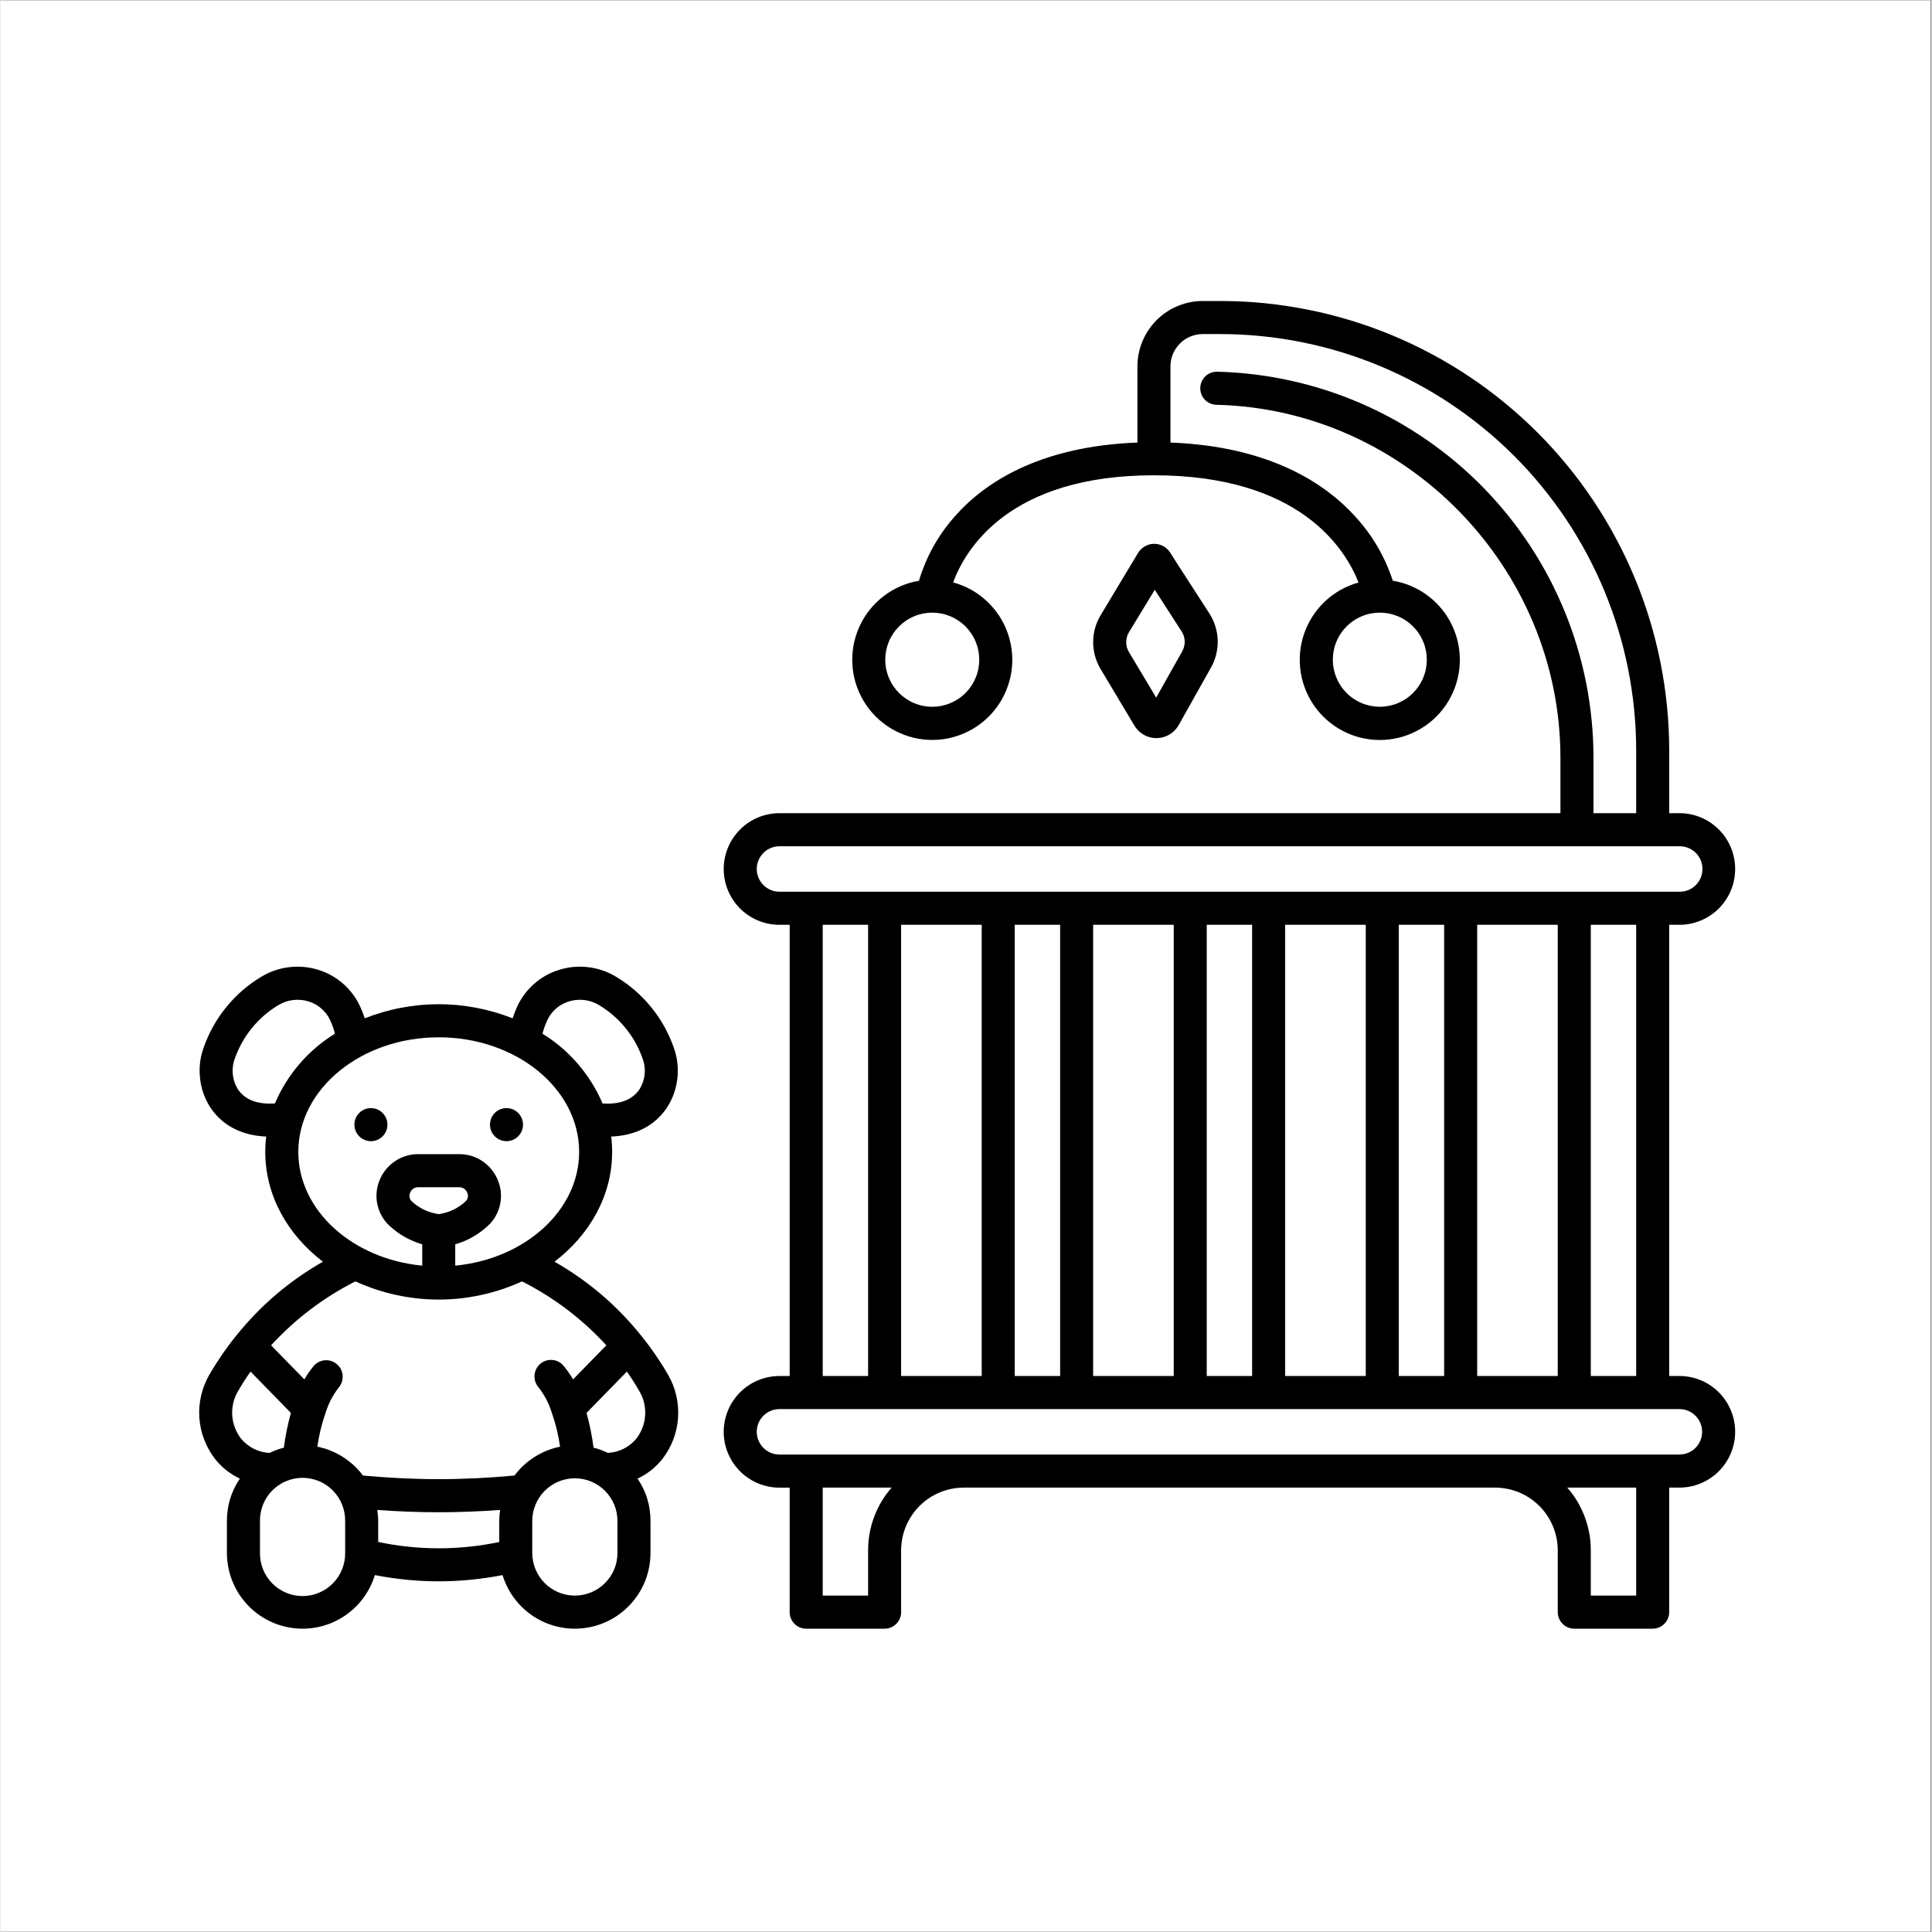 <svg xmlns="http://www.w3.org/2000/svg" xmlns:xlink="http://www.w3.org/1999/xlink" width="300" zoomAndPan="magnify" viewBox="0 0 224.88 225" height="300" preserveAspectRatio="xMidYMid meet" version="1.0"><rect x="0" y="0" width="224.88" height="225" fill="#808080" stroke="none"/><defs><clipPath id="6eacc3e25a"><path d="M 0 0.059 L 224.762 0.059 L 224.762 224.938 L 0 224.938 Z M 0 0.059 " clip-rule="nonzero"/></clipPath><clipPath id="1968e24c70"><path d="M 84 35.027 L 202.391 35.027 L 202.391 190 L 84 190 Z M 84 35.027 " clip-rule="nonzero"/></clipPath></defs><g clip-path="url(#6eacc3e25a)"><path fill="#ffffff" d="M 0 0.059 L 224.879 0.059 L 224.879 224.941 L 0 224.941 Z M 0 0.059 " fill-opacity="1" fill-rule="nonzero"/><path fill="#ffffff" d="M 0 0.059 L 224.879 0.059 L 224.879 224.941 L 0 224.941 Z M 0 0.059 " fill-opacity="1" fill-rule="nonzero"/></g><path fill="#000000" d="M 27.457 155.543 L 27.449 155.551 C 26.289 156.984 25.246 158.5 24.324 160.094 C 23.887 160.855 23.566 161.66 23.367 162.516 C 23.168 163.371 23.098 164.234 23.156 165.113 C 23.219 165.988 23.402 166.836 23.719 167.656 C 24.031 168.477 24.457 169.23 24.996 169.926 C 25.781 170.906 26.738 171.664 27.875 172.199 C 26.867 173.688 26.367 175.332 26.367 177.129 L 26.367 180.852 C 26.367 181.379 26.414 181.898 26.508 182.414 C 26.598 182.93 26.738 183.434 26.918 183.926 C 27.102 184.414 27.324 184.887 27.59 185.34 C 27.855 185.789 28.16 186.215 28.504 186.613 C 28.844 187.008 29.219 187.371 29.625 187.703 C 30.031 188.035 30.465 188.324 30.922 188.578 C 31.379 188.832 31.855 189.043 32.352 189.211 C 32.848 189.379 33.355 189.5 33.871 189.578 C 34.391 189.656 34.91 189.688 35.434 189.672 C 35.957 189.656 36.477 189.594 36.988 189.488 C 37.5 189.379 37.996 189.227 38.484 189.031 C 38.969 188.832 39.434 188.594 39.875 188.316 C 40.316 188.035 40.73 187.719 41.117 187.363 C 41.504 187.012 41.855 186.625 42.176 186.207 C 42.492 185.793 42.77 185.352 43.008 184.883 C 43.25 184.418 43.445 183.934 43.598 183.434 C 48.555 184.402 53.512 184.402 58.465 183.434 C 58.621 183.934 58.816 184.418 59.055 184.883 C 59.293 185.352 59.57 185.793 59.891 186.207 C 60.207 186.625 60.559 187.012 60.945 187.363 C 61.332 187.719 61.746 188.035 62.188 188.316 C 62.633 188.594 63.094 188.832 63.582 189.031 C 64.066 189.227 64.562 189.379 65.078 189.488 C 65.59 189.594 66.105 189.656 66.629 189.672 C 67.152 189.688 67.672 189.656 68.191 189.578 C 68.707 189.5 69.215 189.379 69.711 189.211 C 70.207 189.043 70.684 188.832 71.141 188.578 C 71.602 188.324 72.031 188.035 72.438 187.703 C 72.844 187.371 73.219 187.008 73.562 186.613 C 73.902 186.215 74.207 185.789 74.473 185.34 C 74.738 184.887 74.961 184.414 75.145 183.926 C 75.328 183.434 75.465 182.93 75.559 182.414 C 75.648 181.898 75.695 181.379 75.695 180.852 L 75.695 177.129 C 75.695 175.332 75.195 173.688 74.188 172.199 C 75.324 171.664 76.285 170.906 77.07 169.926 C 77.609 169.23 78.035 168.477 78.348 167.656 C 78.66 166.836 78.848 165.988 78.906 165.113 C 78.965 164.234 78.895 163.371 78.695 162.516 C 78.5 161.66 78.18 160.855 77.738 160.094 C 76.816 158.5 75.773 156.984 74.617 155.551 L 74.609 155.547 C 71.793 152.035 68.426 149.164 64.52 146.938 C 68.637 143.785 71.23 139.223 71.23 134.148 C 71.23 133.551 71.195 132.957 71.121 132.363 C 73.984 132.25 76.266 131.07 77.672 128.906 C 78.324 127.859 78.715 126.719 78.836 125.492 C 78.961 124.266 78.805 123.07 78.375 121.914 C 77.766 120.207 76.887 118.652 75.738 117.25 C 74.59 115.848 73.238 114.684 71.684 113.75 C 70.691 113.152 69.617 112.781 68.465 112.641 C 67.316 112.5 66.188 112.598 65.078 112.941 C 63.996 113.27 63.027 113.809 62.172 114.555 C 61.316 115.301 60.652 116.188 60.176 117.215 C 59.973 117.664 59.793 118.125 59.637 118.594 C 58.27 118.051 56.859 117.641 55.41 117.367 C 53.965 117.09 52.504 116.949 51.031 116.949 C 49.555 116.949 48.094 117.09 46.648 117.367 C 45.199 117.641 43.789 118.051 42.422 118.594 C 42.266 118.125 42.09 117.664 41.883 117.215 C 41.406 116.188 40.742 115.301 39.891 114.555 C 39.035 113.809 38.066 113.27 36.984 112.938 C 35.875 112.598 34.746 112.5 33.594 112.641 C 32.441 112.781 31.371 113.152 30.379 113.75 C 28.824 114.68 27.473 115.848 26.324 117.25 C 25.176 118.652 24.297 120.207 23.688 121.914 C 23.258 123.07 23.102 124.266 23.227 125.492 C 23.348 126.723 23.738 127.859 24.391 128.906 C 25.789 131.062 28.078 132.246 30.941 132.363 C 30.867 132.953 30.832 133.551 30.832 134.148 C 30.832 139.223 33.426 143.789 37.547 146.938 C 33.637 149.164 30.273 152.035 27.457 155.543 Z M 27.66 162.016 C 28.148 161.164 28.664 160.379 29.117 159.734 L 33.816 164.547 C 33.449 165.879 33.176 167.227 32.996 168.594 C 32.422 168.742 31.871 168.945 31.34 169.203 C 30.688 169.176 30.07 169.016 29.484 168.719 C 28.902 168.426 28.406 168.023 27.992 167.52 C 27.695 167.129 27.461 166.703 27.289 166.242 C 27.117 165.781 27.016 165.309 26.984 164.816 C 26.957 164.328 26.996 163.844 27.113 163.367 C 27.227 162.887 27.41 162.438 27.66 162.016 Z M 40.137 180.855 C 40.141 181.184 40.113 181.508 40.051 181.832 C 39.988 182.152 39.898 182.469 39.773 182.773 C 39.652 183.078 39.5 183.367 39.32 183.641 C 39.141 183.914 38.934 184.168 38.703 184.402 C 38.473 184.637 38.219 184.844 37.949 185.027 C 37.676 185.211 37.391 185.367 37.086 185.492 C 36.785 185.617 36.473 185.715 36.148 185.777 C 35.828 185.844 35.504 185.875 35.176 185.875 C 34.848 185.875 34.523 185.844 34.203 185.777 C 33.879 185.715 33.566 185.617 33.266 185.492 C 32.961 185.367 32.676 185.211 32.402 185.027 C 32.133 184.844 31.879 184.637 31.648 184.402 C 31.418 184.168 31.215 183.914 31.031 183.641 C 30.852 183.367 30.699 183.078 30.578 182.773 C 30.453 182.469 30.363 182.152 30.301 181.832 C 30.242 181.508 30.211 181.184 30.215 180.855 L 30.215 177.129 C 30.211 176.801 30.242 176.477 30.301 176.152 C 30.363 175.832 30.453 175.516 30.578 175.215 C 30.699 174.91 30.852 174.621 31.031 174.344 C 31.215 174.07 31.418 173.816 31.648 173.582 C 31.879 173.352 32.133 173.141 32.402 172.957 C 32.676 172.773 32.961 172.617 33.266 172.492 C 33.566 172.367 33.879 172.27 34.203 172.207 C 34.523 172.141 34.848 172.109 35.176 172.109 C 35.504 172.109 35.828 172.141 36.148 172.207 C 36.473 172.27 36.785 172.367 37.086 172.492 C 37.391 172.617 37.676 172.773 37.949 172.957 C 38.219 173.141 38.473 173.352 38.703 173.582 C 38.934 173.816 39.141 174.07 39.32 174.344 C 39.5 174.621 39.652 174.91 39.773 175.215 C 39.898 175.516 39.988 175.832 40.051 176.152 C 40.113 176.477 40.141 176.801 40.137 177.129 Z M 43.984 179.582 L 43.984 177.133 C 43.98 176.699 43.945 176.273 43.879 175.848 C 46.297 176.023 48.695 176.117 51.031 176.117 C 53.367 176.117 55.766 176.023 58.184 175.848 C 58.117 176.273 58.082 176.699 58.082 177.133 L 58.082 179.582 C 53.383 180.562 48.684 180.559 43.984 179.578 Z M 71.848 180.855 C 71.848 181.18 71.816 181.504 71.754 181.824 C 71.691 182.145 71.594 182.453 71.473 182.758 C 71.348 183.059 71.195 183.344 71.012 183.613 C 70.832 183.887 70.625 184.137 70.395 184.367 C 70.164 184.598 69.914 184.805 69.645 184.984 C 69.371 185.168 69.086 185.32 68.785 185.445 C 68.484 185.57 68.176 185.664 67.855 185.727 C 67.535 185.793 67.215 185.824 66.887 185.824 C 66.562 185.824 66.238 185.793 65.918 185.727 C 65.602 185.664 65.289 185.57 64.988 185.445 C 64.688 185.32 64.402 185.168 64.133 184.984 C 63.859 184.805 63.609 184.598 63.379 184.367 C 63.148 184.137 62.945 183.887 62.762 183.613 C 62.582 183.344 62.43 183.059 62.305 182.758 C 62.18 182.453 62.086 182.145 62.023 181.824 C 61.957 181.504 61.926 181.18 61.926 180.855 L 61.926 177.129 C 61.926 176.805 61.957 176.48 62.023 176.16 C 62.086 175.84 62.18 175.531 62.305 175.23 C 62.43 174.926 62.582 174.641 62.762 174.371 C 62.945 174.098 63.148 173.848 63.379 173.617 C 63.609 173.387 63.859 173.18 64.133 173 C 64.402 172.816 64.688 172.664 64.988 172.539 C 65.289 172.414 65.602 172.32 65.918 172.258 C 66.238 172.195 66.562 172.16 66.887 172.16 C 67.215 172.16 67.535 172.195 67.855 172.258 C 68.176 172.32 68.484 172.414 68.785 172.539 C 69.086 172.664 69.371 172.816 69.645 173 C 69.914 173.18 70.164 173.387 70.395 173.617 C 70.625 173.848 70.832 174.098 71.012 174.371 C 71.195 174.641 71.348 174.926 71.473 175.23 C 71.594 175.531 71.691 175.84 71.754 176.16 C 71.816 176.48 71.848 176.805 71.848 177.129 Z M 74.066 167.516 C 73.656 168.023 73.16 168.426 72.574 168.719 C 71.992 169.012 71.375 169.172 70.723 169.203 C 70.191 168.941 69.637 168.738 69.066 168.594 C 68.887 167.227 68.613 165.875 68.246 164.547 L 72.945 159.734 C 73.395 160.375 73.91 161.16 74.402 162.016 C 74.652 162.438 74.832 162.887 74.949 163.363 C 75.062 163.844 75.105 164.328 75.074 164.816 C 75.047 165.305 74.945 165.781 74.773 166.242 C 74.602 166.703 74.367 167.125 74.066 167.516 Z M 63.672 118.828 C 63.914 118.293 64.258 117.836 64.703 117.449 C 65.145 117.066 65.648 116.789 66.211 116.625 C 66.793 116.441 67.391 116.391 68 116.465 C 68.605 116.539 69.172 116.734 69.699 117.051 C 70.871 117.754 71.895 118.637 72.762 119.695 C 73.633 120.754 74.297 121.93 74.754 123.219 C 74.984 123.809 75.074 124.418 75.02 125.051 C 74.965 125.68 74.773 126.266 74.449 126.809 C 73.465 128.324 71.688 128.617 70.113 128.512 C 69.395 126.828 68.438 125.293 67.242 123.906 C 66.051 122.516 64.676 121.344 63.117 120.383 C 63.258 119.848 63.441 119.332 63.672 118.828 Z M 27.613 126.809 C 27.289 126.266 27.098 125.68 27.043 125.051 C 26.992 124.418 27.078 123.809 27.309 123.219 C 27.77 121.93 28.434 120.754 29.301 119.695 C 30.168 118.637 31.191 117.754 32.367 117.051 C 32.891 116.734 33.457 116.539 34.066 116.465 C 34.676 116.391 35.273 116.441 35.855 116.621 C 36.418 116.789 36.922 117.066 37.363 117.449 C 37.809 117.836 38.152 118.293 38.395 118.828 C 38.625 119.328 38.809 119.844 38.949 120.379 C 37.391 121.34 36.02 122.512 34.824 123.898 C 33.633 125.285 32.676 126.82 31.957 128.504 C 29.902 128.645 28.441 128.078 27.613 126.809 Z M 34.68 134.148 C 34.68 126.793 42.016 120.805 51.031 120.805 C 60.051 120.805 67.387 126.789 67.387 134.148 C 67.387 140.977 61.07 146.617 52.957 147.398 L 52.957 144.914 C 54.395 144.492 55.664 143.773 56.766 142.754 C 57.117 142.43 57.414 142.059 57.652 141.641 C 57.891 141.227 58.062 140.785 58.168 140.316 C 58.273 139.848 58.309 139.375 58.27 138.898 C 58.234 138.418 58.125 137.957 57.945 137.512 C 57.77 137.055 57.531 136.633 57.227 136.25 C 56.926 135.867 56.57 135.535 56.168 135.258 C 55.766 134.98 55.328 134.77 54.859 134.625 C 54.395 134.48 53.914 134.41 53.426 134.41 L 48.641 134.41 C 48.152 134.41 47.676 134.48 47.207 134.625 C 46.738 134.77 46.305 134.98 45.902 135.258 C 45.496 135.535 45.145 135.867 44.84 136.25 C 44.535 136.633 44.297 137.055 44.121 137.512 C 43.941 137.957 43.836 138.418 43.797 138.898 C 43.758 139.375 43.793 139.848 43.898 140.316 C 44.004 140.785 44.176 141.227 44.414 141.641 C 44.656 142.059 44.949 142.43 45.301 142.754 C 46.402 143.773 47.672 144.492 49.113 144.914 L 49.113 147.398 C 40.992 146.617 34.68 140.977 34.68 134.148 Z M 51.035 141.395 C 49.844 141.23 48.805 140.738 47.914 139.926 C 47.773 139.801 47.684 139.645 47.641 139.457 C 47.602 139.27 47.621 139.09 47.699 138.918 C 47.773 138.719 47.895 138.562 48.066 138.441 C 48.238 138.32 48.43 138.262 48.637 138.262 L 53.422 138.262 C 53.633 138.262 53.824 138.32 53.996 138.441 C 54.168 138.562 54.289 138.719 54.359 138.918 C 54.438 139.09 54.457 139.27 54.418 139.457 C 54.379 139.645 54.289 139.801 54.145 139.926 C 53.262 140.738 52.223 141.227 51.035 141.398 Z M 41.332 149.227 C 42.852 149.926 44.434 150.453 46.066 150.809 C 47.703 151.168 49.359 151.348 51.031 151.348 C 52.707 151.348 54.363 151.168 55.996 150.809 C 57.633 150.453 59.211 149.926 60.734 149.227 C 64.457 151.117 67.73 153.602 70.555 156.676 L 66.676 160.645 C 66.363 160.102 66.004 159.582 65.605 159.094 C 65.445 158.895 65.254 158.73 65.027 158.609 C 64.801 158.484 64.559 158.41 64.305 158.383 C 64.047 158.355 63.797 158.379 63.551 158.453 C 63.305 158.527 63.082 158.648 62.883 158.812 C 62.684 158.977 62.527 159.172 62.406 159.398 C 62.285 159.629 62.215 159.871 62.191 160.125 C 62.168 160.383 62.195 160.633 62.273 160.879 C 62.352 161.125 62.473 161.348 62.637 161.543 C 63.348 162.445 63.871 163.441 64.207 164.539 C 64.215 164.57 64.23 164.594 64.238 164.625 C 64.25 164.664 64.258 164.699 64.273 164.738 C 64.691 165.957 64.988 167.203 65.164 168.48 C 64.105 168.695 63.117 169.09 62.203 169.672 C 61.289 170.25 60.504 170.973 59.855 171.84 C 56.867 172.117 53.902 172.262 51.031 172.262 C 48.164 172.262 45.195 172.117 42.207 171.84 C 41.559 170.973 40.777 170.25 39.863 169.672 C 38.945 169.09 37.961 168.695 36.898 168.48 C 37.078 167.207 37.371 165.961 37.789 164.746 C 37.805 164.699 37.816 164.656 37.828 164.609 C 37.836 164.586 37.848 164.562 37.855 164.539 C 38.195 163.441 38.719 162.445 39.426 161.543 C 39.586 161.344 39.699 161.125 39.77 160.883 C 39.84 160.641 39.863 160.391 39.84 160.141 C 39.812 159.887 39.738 159.652 39.621 159.426 C 39.5 159.203 39.344 159.012 39.148 158.852 C 38.953 158.691 38.734 158.574 38.492 158.496 C 38.25 158.422 38.004 158.398 37.754 158.418 C 37.5 158.441 37.262 158.512 37.039 158.629 C 36.812 158.746 36.621 158.902 36.457 159.094 C 36.059 159.582 35.703 160.102 35.387 160.645 L 31.508 156.676 C 34.336 153.602 37.609 151.117 41.332 149.227 Z M 41.332 149.227 " fill-opacity="1" fill-rule="nonzero"/><g clip-path="url(#1968e24c70)"><path fill="#000000" d="M 195.527 107.703 C 195.953 107.703 196.375 107.66 196.793 107.578 C 197.211 107.492 197.617 107.371 198.012 107.207 C 198.402 107.043 198.777 106.844 199.133 106.605 C 199.488 106.367 199.812 106.098 200.117 105.797 C 200.418 105.496 200.688 105.168 200.922 104.812 C 201.16 104.457 201.359 104.082 201.523 103.688 C 201.688 103.293 201.809 102.887 201.891 102.469 C 201.977 102.051 202.016 101.629 202.016 101.203 C 202.016 100.773 201.977 100.352 201.891 99.934 C 201.809 99.516 201.688 99.109 201.523 98.715 C 201.359 98.32 201.16 97.945 200.922 97.59 C 200.688 97.234 200.418 96.906 200.117 96.605 C 199.812 96.305 199.488 96.035 199.133 95.797 C 198.777 95.559 198.402 95.359 198.012 95.195 C 197.617 95.031 197.211 94.91 196.793 94.828 C 196.375 94.742 195.953 94.703 195.527 94.703 L 194.336 94.703 L 194.336 87.371 C 194.332 85.66 194.25 83.953 194.078 82.246 C 193.91 80.543 193.656 78.852 193.32 77.172 C 192.988 75.492 192.57 73.832 192.074 72.191 C 191.574 70.555 191 68.941 190.344 67.359 C 189.688 65.777 188.957 64.23 188.148 62.723 C 187.344 61.211 186.465 59.742 185.512 58.32 C 184.562 56.895 183.547 55.523 182.461 54.199 C 181.375 52.875 180.227 51.605 179.02 50.395 C 177.809 49.184 176.543 48.035 175.219 46.949 C 173.898 45.859 172.527 44.84 171.105 43.891 C 169.684 42.938 168.219 42.059 166.711 41.25 C 165.203 40.441 163.656 39.707 162.078 39.051 C 160.496 38.395 158.891 37.816 157.254 37.32 C 155.617 36.82 153.961 36.402 152.281 36.07 C 150.605 35.734 148.918 35.48 147.215 35.309 C 145.512 35.141 143.805 35.055 142.094 35.055 L 140.008 35.055 C 139.512 35.055 139.016 35.102 138.527 35.199 C 138.035 35.301 137.562 35.445 137.102 35.637 C 136.637 35.828 136.199 36.062 135.785 36.34 C 135.371 36.617 134.984 36.934 134.633 37.285 C 134.281 37.641 133.965 38.023 133.688 38.441 C 133.41 38.855 133.176 39.297 132.984 39.758 C 132.793 40.219 132.648 40.695 132.551 41.184 C 132.453 41.676 132.402 42.172 132.402 42.672 L 132.402 51.539 C 120.734 51.98 114.406 56.406 111.125 60.152 C 109.191 62.34 107.801 64.836 106.961 67.637 C 106.586 67.699 106.219 67.785 105.855 67.891 C 105.492 68 105.137 68.129 104.789 68.281 C 104.441 68.434 104.102 68.605 103.777 68.801 C 103.449 68.992 103.137 69.203 102.836 69.434 C 102.535 69.668 102.25 69.914 101.977 70.184 C 101.707 70.449 101.453 70.73 101.219 71.027 C 100.98 71.324 100.766 71.633 100.566 71.957 C 100.367 72.281 100.191 72.617 100.035 72.961 C 99.875 73.309 99.738 73.66 99.625 74.023 C 99.512 74.387 99.418 74.754 99.348 75.125 C 99.281 75.5 99.234 75.875 99.211 76.254 C 99.188 76.633 99.184 77.012 99.207 77.395 C 99.23 77.773 99.277 78.148 99.344 78.523 C 99.414 78.895 99.504 79.262 99.617 79.625 C 99.73 79.988 99.863 80.344 100.02 80.688 C 100.176 81.035 100.355 81.371 100.551 81.695 C 100.75 82.02 100.965 82.328 101.199 82.629 C 101.434 82.926 101.688 83.207 101.957 83.477 C 102.227 83.742 102.512 83.992 102.812 84.223 C 103.113 84.457 103.426 84.668 103.75 84.863 C 104.078 85.059 104.414 85.23 104.762 85.383 C 105.109 85.535 105.465 85.668 105.828 85.777 C 106.188 85.887 106.559 85.973 106.93 86.039 C 107.305 86.102 107.68 86.145 108.059 86.16 C 108.438 86.18 108.816 86.176 109.195 86.148 C 109.574 86.121 109.949 86.07 110.32 85.996 C 110.691 85.922 111.059 85.824 111.418 85.707 C 111.781 85.586 112.133 85.449 112.477 85.285 C 112.816 85.125 113.148 84.941 113.473 84.742 C 113.793 84.539 114.102 84.316 114.395 84.078 C 114.688 83.84 114.965 83.582 115.23 83.309 C 115.492 83.035 115.738 82.746 115.965 82.441 C 116.191 82.137 116.402 81.82 116.59 81.492 C 116.777 81.164 116.949 80.824 117.094 80.473 C 117.242 80.125 117.367 79.766 117.473 79.402 C 117.578 79.035 117.66 78.664 117.719 78.289 C 117.777 77.914 117.812 77.539 117.824 77.156 C 117.84 76.777 117.828 76.398 117.797 76.02 C 117.762 75.645 117.707 75.27 117.625 74.895 C 117.547 74.523 117.445 74.16 117.324 73.801 C 117.199 73.441 117.055 73.09 116.891 72.75 C 116.723 72.41 116.535 72.078 116.332 71.758 C 116.125 71.441 115.898 71.137 115.656 70.844 C 115.41 70.555 115.152 70.277 114.875 70.02 C 114.598 69.762 114.305 69.52 114 69.293 C 113.691 69.07 113.375 68.867 113.043 68.684 C 112.711 68.496 112.371 68.332 112.02 68.191 C 111.668 68.047 111.309 67.926 110.941 67.828 C 112.375 63.949 117.457 55.352 134.324 55.352 C 151.312 55.352 156.617 63.918 158.156 67.84 C 157.789 67.941 157.434 68.062 157.082 68.207 C 156.73 68.352 156.391 68.52 156.059 68.703 C 155.73 68.891 155.41 69.098 155.105 69.32 C 154.801 69.547 154.508 69.789 154.234 70.051 C 153.957 70.309 153.699 70.586 153.457 70.879 C 153.215 71.172 152.992 71.477 152.785 71.797 C 152.582 72.117 152.395 72.449 152.23 72.789 C 152.066 73.133 151.922 73.484 151.801 73.844 C 151.68 74.203 151.582 74.57 151.504 74.941 C 151.426 75.312 151.371 75.688 151.34 76.066 C 151.309 76.445 151.301 76.824 151.316 77.203 C 151.328 77.582 151.367 77.961 151.426 78.336 C 151.488 78.711 151.57 79.082 151.676 79.445 C 151.781 79.809 151.91 80.168 152.059 80.516 C 152.211 80.867 152.379 81.203 152.57 81.531 C 152.762 81.863 152.969 82.176 153.199 82.48 C 153.43 82.781 153.676 83.07 153.938 83.344 C 154.203 83.617 154.484 83.871 154.777 84.109 C 155.074 84.348 155.383 84.566 155.703 84.77 C 156.027 84.969 156.359 85.148 156.703 85.309 C 157.047 85.469 157.398 85.609 157.762 85.727 C 158.121 85.844 158.488 85.938 158.859 86.008 C 159.23 86.082 159.609 86.129 159.984 86.156 C 160.363 86.184 160.742 86.188 161.121 86.168 C 161.5 86.145 161.875 86.102 162.25 86.039 C 162.625 85.973 162.992 85.883 163.355 85.773 C 163.719 85.66 164.07 85.527 164.418 85.375 C 164.766 85.219 165.102 85.043 165.426 84.848 C 165.75 84.652 166.062 84.438 166.363 84.207 C 166.664 83.973 166.945 83.723 167.215 83.453 C 167.484 83.184 167.734 82.902 167.969 82.602 C 168.203 82.305 168.418 81.992 168.613 81.664 C 168.809 81.34 168.984 81.004 169.141 80.656 C 169.293 80.312 169.43 79.957 169.539 79.594 C 169.652 79.23 169.742 78.859 169.809 78.488 C 169.875 78.113 169.918 77.738 169.938 77.355 C 169.961 76.977 169.957 76.598 169.934 76.219 C 169.906 75.84 169.859 75.465 169.789 75.09 C 169.719 74.719 169.625 74.352 169.508 73.988 C 169.391 73.629 169.254 73.273 169.094 72.93 C 168.938 72.586 168.758 72.25 168.559 71.926 C 168.359 71.605 168.141 71.293 167.902 71 C 167.664 70.703 167.41 70.422 167.137 70.156 C 166.867 69.891 166.582 69.645 166.277 69.414 C 165.977 69.184 165.664 68.973 165.336 68.781 C 165.008 68.59 164.668 68.418 164.32 68.266 C 163.973 68.117 163.617 67.988 163.254 67.883 C 162.887 67.773 162.52 67.691 162.145 67.629 C 161.219 64.812 159.754 62.312 157.75 60.129 C 154.363 56.395 147.918 51.98 136.25 51.539 L 136.25 42.672 C 136.25 42.172 136.348 41.691 136.535 41.23 C 136.727 40.77 137 40.363 137.352 40.008 C 137.703 39.656 138.109 39.383 138.57 39.191 C 139.031 39.004 139.512 38.906 140.008 38.906 L 142.094 38.906 C 143.68 38.906 145.262 38.988 146.836 39.145 C 148.414 39.301 149.98 39.535 151.531 39.848 C 153.086 40.156 154.621 40.543 156.137 41.004 C 157.652 41.465 159.145 42 160.605 42.609 C 162.07 43.219 163.5 43.895 164.898 44.645 C 166.293 45.395 167.652 46.207 168.969 47.09 C 170.285 47.973 171.559 48.918 172.781 49.926 C 174.008 50.93 175.18 51.996 176.301 53.117 C 177.418 54.238 178.484 55.414 179.488 56.641 C 180.492 57.867 181.438 59.141 182.316 60.457 C 183.199 61.777 184.012 63.137 184.758 64.535 C 185.508 65.938 186.184 67.367 186.793 68.832 C 187.398 70.301 187.934 71.793 188.395 73.309 C 188.855 74.828 189.242 76.363 189.551 77.922 C 189.859 79.477 190.094 81.047 190.25 82.625 C 190.41 84.203 190.488 85.785 190.488 87.371 L 190.488 94.703 L 185.516 94.703 L 185.516 88.266 C 185.516 86.812 185.445 85.367 185.305 83.922 C 185.164 82.48 184.957 81.047 184.68 79.621 C 184.402 78.199 184.055 76.793 183.641 75.402 C 183.227 74.012 182.746 72.645 182.199 71.301 C 181.652 69.961 181.043 68.645 180.371 67.359 C 179.699 66.078 178.965 64.828 178.172 63.613 C 177.379 62.402 176.527 61.23 175.621 60.098 C 174.715 58.969 173.754 57.883 172.746 56.844 C 171.734 55.805 170.672 54.82 169.566 53.883 C 168.461 52.949 167.312 52.07 166.117 51.246 C 164.926 50.422 163.699 49.656 162.434 48.949 C 161.168 48.246 159.871 47.605 158.543 47.023 C 157.215 46.445 155.863 45.93 154.484 45.48 C 153.109 45.035 151.715 44.652 150.301 44.34 C 148.887 44.027 147.461 43.781 146.02 43.605 C 144.582 43.43 143.141 43.324 141.691 43.289 C 141.438 43.285 141.191 43.328 140.953 43.418 C 140.715 43.512 140.504 43.645 140.32 43.82 C 140.137 44 139.992 44.203 139.887 44.438 C 139.785 44.672 139.73 44.914 139.723 45.172 C 139.719 45.426 139.762 45.672 139.852 45.91 C 139.945 46.148 140.078 46.359 140.254 46.547 C 140.43 46.73 140.637 46.875 140.867 46.977 C 141.102 47.082 141.348 47.137 141.602 47.141 C 163.695 47.672 181.668 66.121 181.668 88.266 L 181.668 94.703 L 90.715 94.703 C 90.289 94.703 89.867 94.746 89.449 94.828 C 89.031 94.91 88.625 95.035 88.23 95.199 C 87.836 95.363 87.461 95.562 87.109 95.801 C 86.754 96.035 86.426 96.305 86.125 96.609 C 85.824 96.91 85.555 97.238 85.316 97.594 C 85.082 97.949 84.883 98.32 84.719 98.715 C 84.555 99.109 84.434 99.516 84.348 99.938 C 84.266 100.355 84.223 100.777 84.223 101.203 C 84.223 101.629 84.266 102.055 84.348 102.473 C 84.434 102.891 84.555 103.297 84.719 103.691 C 84.883 104.086 85.082 104.461 85.316 104.816 C 85.555 105.168 85.824 105.496 86.125 105.801 C 86.426 106.102 86.754 106.371 87.109 106.609 C 87.461 106.844 87.836 107.047 88.23 107.207 C 88.625 107.371 89.031 107.496 89.449 107.578 C 89.867 107.66 90.289 107.703 90.715 107.703 L 91.906 107.703 L 91.906 160.25 L 90.715 160.25 C 90.289 160.25 89.867 160.293 89.449 160.375 C 89.031 160.457 88.625 160.582 88.23 160.746 C 87.836 160.906 87.461 161.109 87.109 161.344 C 86.754 161.582 86.426 161.852 86.125 162.152 C 85.824 162.457 85.555 162.785 85.316 163.137 C 85.082 163.492 84.883 163.867 84.719 164.262 C 84.555 164.656 84.434 165.062 84.348 165.48 C 84.266 165.898 84.223 166.324 84.223 166.75 C 84.223 167.176 84.266 167.598 84.348 168.016 C 84.434 168.438 84.555 168.844 84.719 169.238 C 84.883 169.633 85.082 170.004 85.316 170.359 C 85.555 170.715 85.824 171.043 86.125 171.344 C 86.426 171.648 86.754 171.918 87.109 172.152 C 87.461 172.391 87.836 172.59 88.23 172.754 C 88.625 172.918 89.031 173.043 89.449 173.125 C 89.867 173.207 90.289 173.25 90.715 173.25 L 91.906 173.25 L 91.906 187.75 C 91.906 188.008 91.953 188.254 92.051 188.488 C 92.148 188.727 92.289 188.934 92.469 189.113 C 92.648 189.293 92.855 189.434 93.094 189.531 C 93.328 189.629 93.574 189.676 93.828 189.676 L 102.961 189.676 C 103.215 189.676 103.461 189.629 103.695 189.531 C 103.934 189.434 104.141 189.293 104.32 189.113 C 104.5 188.934 104.641 188.727 104.738 188.488 C 104.836 188.254 104.883 188.008 104.883 187.75 L 104.883 180.551 C 104.883 180.07 104.934 179.598 105.027 179.125 C 105.121 178.656 105.258 178.199 105.441 177.758 C 105.625 177.312 105.852 176.895 106.117 176.496 C 106.383 176.098 106.684 175.727 107.023 175.391 C 107.359 175.051 107.73 174.746 108.125 174.48 C 108.523 174.215 108.945 173.988 109.387 173.805 C 109.828 173.621 110.285 173.484 110.754 173.391 C 111.223 173.297 111.695 173.25 112.176 173.246 L 174.066 173.246 C 174.543 173.25 175.016 173.297 175.484 173.391 C 175.957 173.484 176.41 173.621 176.852 173.805 C 177.297 173.988 177.715 174.215 178.113 174.48 C 178.512 174.746 178.879 175.051 179.219 175.391 C 179.555 175.727 179.859 176.098 180.125 176.496 C 180.391 176.895 180.613 177.312 180.797 177.758 C 180.98 178.199 181.121 178.656 181.215 179.125 C 181.309 179.598 181.355 180.07 181.355 180.551 L 181.355 187.746 C 181.355 188.004 181.406 188.25 181.5 188.484 C 181.598 188.719 181.738 188.93 181.918 189.109 C 182.098 189.289 182.309 189.43 182.543 189.527 C 182.777 189.625 183.023 189.672 183.277 189.676 L 192.41 189.676 C 192.664 189.672 192.91 189.625 193.145 189.527 C 193.383 189.43 193.59 189.289 193.77 189.109 C 193.949 188.93 194.09 188.723 194.188 188.484 C 194.285 188.25 194.332 188.004 194.332 187.746 L 194.332 173.246 L 195.523 173.246 C 195.949 173.246 196.371 173.203 196.789 173.121 C 197.207 173.039 197.613 172.914 198.008 172.75 C 198.402 172.586 198.777 172.387 199.129 172.148 C 199.484 171.914 199.812 171.645 200.113 171.34 C 200.414 171.039 200.684 170.711 200.922 170.355 C 201.156 170 201.355 169.629 201.52 169.234 C 201.684 168.84 201.805 168.434 201.891 168.012 C 201.973 167.594 202.016 167.172 202.016 166.746 C 202.016 166.32 201.973 165.895 201.891 165.477 C 201.805 165.059 201.684 164.652 201.52 164.258 C 201.355 163.863 201.156 163.488 200.922 163.133 C 200.684 162.781 200.414 162.453 200.113 162.148 C 199.812 161.848 199.484 161.578 199.129 161.34 C 198.777 161.105 198.402 160.902 198.008 160.742 C 197.613 160.578 197.207 160.453 196.789 160.371 C 196.371 160.289 195.949 160.246 195.523 160.246 L 194.332 160.246 L 194.332 107.703 Z M 113.984 76.828 C 113.984 77.188 113.949 77.543 113.879 77.898 C 113.809 78.25 113.707 78.594 113.566 78.926 C 113.43 79.258 113.262 79.574 113.062 79.875 C 112.863 80.172 112.637 80.449 112.383 80.703 C 112.129 80.961 111.852 81.188 111.551 81.387 C 111.254 81.586 110.938 81.754 110.605 81.895 C 110.273 82.031 109.93 82.137 109.578 82.207 C 109.227 82.277 108.871 82.312 108.512 82.312 C 108.152 82.312 107.797 82.277 107.441 82.207 C 107.09 82.137 106.75 82.031 106.414 81.895 C 106.082 81.758 105.77 81.586 105.469 81.387 C 105.172 81.188 104.895 80.961 104.641 80.707 C 104.387 80.449 104.16 80.172 103.961 79.875 C 103.758 79.574 103.59 79.258 103.453 78.926 C 103.316 78.594 103.211 78.25 103.141 77.898 C 103.07 77.547 103.035 77.188 103.035 76.828 C 103.035 76.469 103.07 76.113 103.141 75.758 C 103.211 75.406 103.316 75.062 103.453 74.73 C 103.59 74.398 103.762 74.082 103.961 73.781 C 104.16 73.484 104.387 73.207 104.641 72.953 C 104.895 72.699 105.172 72.469 105.469 72.27 C 105.77 72.07 106.086 71.902 106.418 71.766 C 106.75 71.625 107.09 71.523 107.441 71.453 C 107.797 71.383 108.152 71.348 108.512 71.348 C 108.871 71.348 109.227 71.383 109.578 71.453 C 109.93 71.523 110.273 71.629 110.605 71.766 C 110.938 71.902 111.25 72.074 111.551 72.273 C 111.848 72.473 112.125 72.699 112.379 72.953 C 112.633 73.207 112.859 73.484 113.059 73.785 C 113.262 74.082 113.43 74.398 113.566 74.73 C 113.703 75.062 113.809 75.406 113.879 75.758 C 113.949 76.113 113.984 76.469 113.984 76.828 Z M 166.105 76.828 C 166.105 77.188 166.07 77.543 166 77.898 C 165.934 78.25 165.828 78.594 165.691 78.926 C 165.555 79.258 165.383 79.574 165.184 79.875 C 164.984 80.172 164.758 80.449 164.504 80.703 C 164.25 80.957 163.973 81.188 163.676 81.387 C 163.375 81.586 163.062 81.754 162.73 81.891 C 162.398 82.031 162.055 82.133 161.703 82.203 C 161.348 82.273 160.992 82.309 160.633 82.309 C 160.273 82.309 159.918 82.273 159.566 82.203 C 159.215 82.133 158.871 82.031 158.539 81.895 C 158.207 81.754 157.891 81.586 157.594 81.387 C 157.293 81.188 157.02 80.961 156.766 80.703 C 156.512 80.449 156.281 80.172 156.082 79.875 C 155.883 79.574 155.715 79.258 155.578 78.926 C 155.441 78.594 155.336 78.25 155.266 77.898 C 155.195 77.547 155.16 77.188 155.16 76.828 C 155.16 76.469 155.195 76.113 155.266 75.762 C 155.336 75.406 155.438 75.062 155.578 74.73 C 155.715 74.398 155.883 74.082 156.082 73.785 C 156.281 73.484 156.508 73.207 156.762 72.953 C 157.016 72.699 157.293 72.473 157.594 72.27 C 157.891 72.07 158.207 71.902 158.539 71.766 C 158.871 71.625 159.211 71.523 159.566 71.453 C 159.918 71.383 160.273 71.348 160.633 71.348 C 160.992 71.348 161.348 71.383 161.699 71.453 C 162.051 71.523 162.395 71.629 162.727 71.766 C 163.059 71.902 163.375 72.07 163.672 72.273 C 163.973 72.473 164.246 72.699 164.5 72.953 C 164.754 73.207 164.984 73.484 165.184 73.785 C 165.383 74.082 165.551 74.398 165.688 74.73 C 165.828 75.062 165.93 75.406 166 75.758 C 166.07 76.113 166.105 76.469 166.105 76.828 Z M 88.07 101.203 C 88.07 100.852 88.141 100.516 88.273 100.191 C 88.406 99.867 88.598 99.578 88.848 99.332 C 89.094 99.082 89.379 98.891 89.703 98.758 C 90.027 98.625 90.363 98.555 90.715 98.555 L 195.527 98.555 C 195.879 98.551 196.223 98.613 196.551 98.746 C 196.879 98.879 197.168 99.07 197.422 99.316 C 197.672 99.566 197.867 99.855 198.004 100.18 C 198.141 100.508 198.207 100.848 198.207 101.203 C 198.207 101.555 198.141 101.898 198.004 102.223 C 197.867 102.551 197.672 102.84 197.422 103.086 C 197.168 103.336 196.879 103.527 196.551 103.66 C 196.223 103.789 195.879 103.855 195.527 103.848 L 90.715 103.848 C 90.363 103.848 90.027 103.781 89.703 103.648 C 89.379 103.512 89.094 103.32 88.848 103.074 C 88.598 102.824 88.406 102.539 88.273 102.215 C 88.141 101.891 88.07 101.555 88.07 101.203 Z M 171.973 160.246 L 171.973 107.703 L 181.355 107.703 L 181.355 160.246 Z M 114.27 107.703 L 114.27 160.246 L 104.883 160.246 L 104.883 107.703 Z M 118.113 107.703 L 123.402 107.703 L 123.402 160.246 L 118.113 160.246 Z M 127.246 107.703 L 136.633 107.703 L 136.633 160.246 L 127.246 160.246 Z M 140.477 107.703 L 145.762 107.703 L 145.762 160.246 L 140.477 160.246 Z M 149.609 107.703 L 158.996 107.703 L 158.996 160.246 L 149.609 160.246 Z M 162.84 107.703 L 168.125 107.703 L 168.125 160.246 L 162.84 160.246 Z M 95.754 107.703 L 101.039 107.703 L 101.039 160.246 L 95.754 160.246 Z M 101.039 180.551 L 101.039 185.82 L 95.754 185.82 L 95.754 173.246 L 103.777 173.246 C 102.895 174.258 102.215 175.391 101.746 176.648 C 101.273 177.906 101.039 179.207 101.039 180.551 Z M 190.488 185.82 L 185.203 185.82 L 185.203 180.551 C 185.203 179.207 184.969 177.906 184.496 176.648 C 184.023 175.395 183.348 174.258 182.465 173.246 L 190.488 173.246 Z M 198.172 166.746 C 198.168 167.098 198.102 167.434 197.969 167.758 C 197.832 168.082 197.645 168.371 197.395 168.617 C 197.148 168.867 196.859 169.059 196.539 169.191 C 196.215 169.324 195.879 169.395 195.527 169.395 L 90.715 169.395 C 90.363 169.395 90.027 169.328 89.703 169.191 C 89.379 169.059 89.094 168.867 88.844 168.617 C 88.598 168.371 88.406 168.082 88.273 167.758 C 88.137 167.434 88.07 167.098 88.07 166.746 C 88.07 166.395 88.137 166.059 88.273 165.734 C 88.406 165.41 88.598 165.125 88.844 164.875 C 89.094 164.625 89.379 164.438 89.703 164.301 C 90.027 164.168 90.363 164.102 90.715 164.102 L 195.527 164.102 C 195.879 164.102 196.215 164.168 196.539 164.301 C 196.859 164.438 197.148 164.629 197.395 164.875 C 197.645 165.125 197.832 165.41 197.969 165.734 C 198.102 166.059 198.168 166.395 198.172 166.746 Z M 190.488 160.246 L 185.203 160.246 L 185.203 107.703 L 190.488 107.703 Z M 190.488 160.246 " fill-opacity="1" fill-rule="nonzero"/></g><path fill="#000000" d="M 45.059 130.977 C 45.059 131.23 45.012 131.477 44.914 131.715 C 44.816 131.949 44.676 132.156 44.496 132.336 C 44.316 132.52 44.109 132.656 43.875 132.754 C 43.637 132.852 43.391 132.902 43.137 132.902 C 42.883 132.902 42.637 132.852 42.402 132.754 C 42.164 132.656 41.957 132.52 41.777 132.336 C 41.598 132.156 41.457 131.949 41.359 131.715 C 41.262 131.477 41.215 131.23 41.215 130.977 C 41.215 130.719 41.262 130.477 41.359 130.238 C 41.457 130.004 41.598 129.793 41.777 129.613 C 41.957 129.434 42.164 129.293 42.402 129.195 C 42.637 129.098 42.883 129.051 43.137 129.051 C 43.391 129.051 43.637 129.098 43.875 129.195 C 44.109 129.293 44.316 129.434 44.496 129.613 C 44.676 129.793 44.816 130.004 44.914 130.238 C 45.012 130.477 45.059 130.719 45.059 130.977 Z M 45.059 130.977 " fill-opacity="1" fill-rule="nonzero"/><path fill="#000000" d="M 60.852 130.977 C 60.852 131.23 60.801 131.477 60.703 131.715 C 60.605 131.949 60.469 132.156 60.285 132.336 C 60.105 132.52 59.898 132.656 59.664 132.754 C 59.426 132.852 59.18 132.902 58.926 132.902 C 58.672 132.902 58.426 132.852 58.191 132.754 C 57.953 132.656 57.746 132.52 57.566 132.336 C 57.387 132.156 57.246 131.949 57.148 131.715 C 57.051 131.477 57.004 131.23 57.004 130.977 C 57.004 130.719 57.051 130.477 57.148 130.238 C 57.246 130.004 57.387 129.793 57.566 129.613 C 57.746 129.434 57.953 129.293 58.191 129.195 C 58.426 129.098 58.672 129.051 58.926 129.051 C 59.18 129.051 59.426 129.098 59.664 129.195 C 59.898 129.293 60.105 129.434 60.285 129.613 C 60.469 129.793 60.605 130.004 60.703 130.238 C 60.801 130.477 60.852 130.719 60.852 130.977 Z M 60.852 130.977 " fill-opacity="1" fill-rule="nonzero"/><path fill="#000000" d="M 128.113 77.91 L 131.996 84.41 C 132.344 85.016 132.84 85.461 133.48 85.738 C 133.816 85.875 134.168 85.949 134.531 85.957 C 134.895 85.969 135.246 85.914 135.59 85.793 C 135.934 85.676 136.246 85.5 136.523 85.266 C 136.801 85.031 137.031 84.758 137.211 84.441 L 140.973 77.738 C 141.246 77.258 141.449 76.746 141.578 76.207 C 141.711 75.668 141.77 75.121 141.754 74.562 C 141.734 74.008 141.645 73.469 141.48 72.938 C 141.312 72.406 141.082 71.91 140.781 71.441 L 136.902 65.434 C 136.754 65.207 136.508 64.816 136.223 64.363 C 136.125 64.207 136.004 64.062 135.867 63.934 C 135.73 63.805 135.582 63.695 135.414 63.602 C 135.25 63.512 135.078 63.445 134.895 63.398 C 134.711 63.355 134.527 63.332 134.34 63.332 C 134.152 63.336 133.965 63.359 133.785 63.41 C 133.602 63.461 133.43 63.531 133.27 63.625 C 133.105 63.719 132.957 63.828 132.82 63.961 C 132.688 64.094 132.57 64.238 132.473 64.402 L 128.141 71.613 C 127.852 72.086 127.629 72.59 127.48 73.125 C 127.328 73.66 127.25 74.203 127.25 74.758 C 127.246 75.312 127.32 75.859 127.465 76.395 C 127.613 76.93 127.828 77.438 128.113 77.91 Z M 137.551 73.535 C 137.777 73.883 137.895 74.266 137.91 74.684 C 137.922 75.098 137.824 75.488 137.621 75.852 L 134.59 81.246 L 131.414 75.934 C 131.203 75.578 131.094 75.191 131.098 74.773 C 131.098 74.359 131.207 73.973 131.426 73.617 L 134.422 68.688 Z M 137.551 73.535 " fill-opacity="1" fill-rule="nonzero"/></svg>